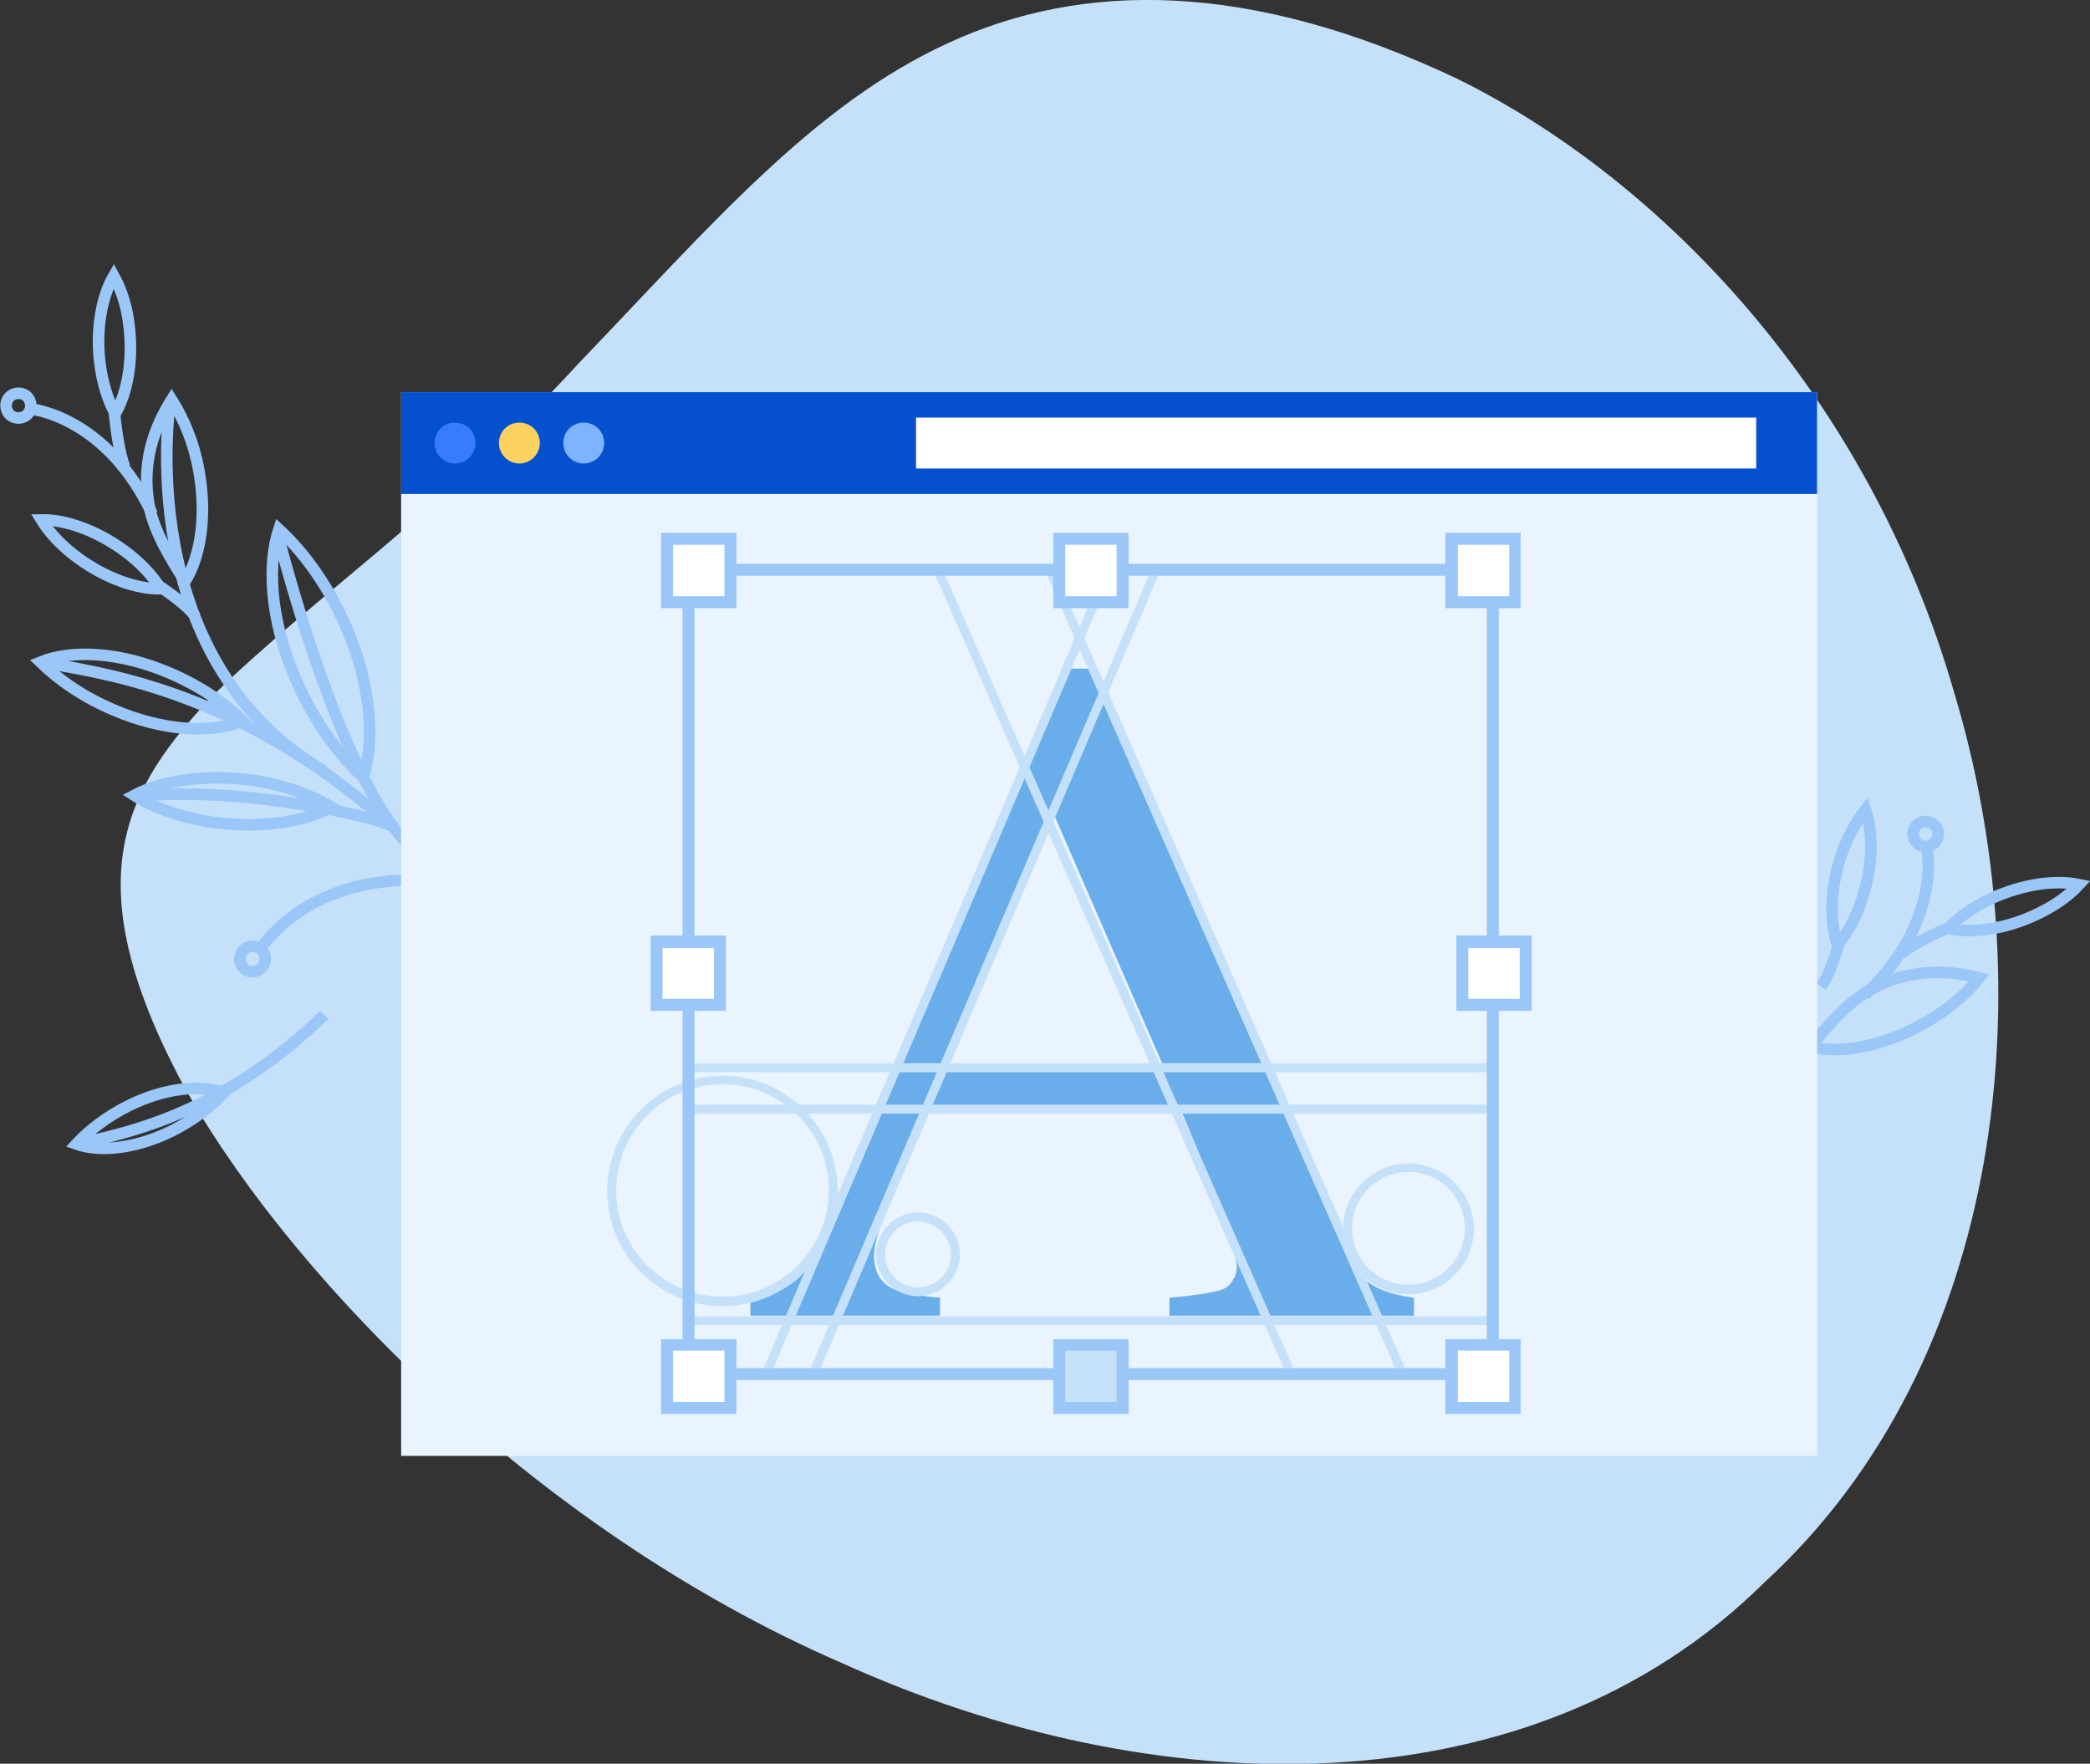 <?xml version="1.0" encoding="utf-8"?>
<!-- Generator: Adobe Illustrator 24.0.1, SVG Export Plug-In . SVG Version: 6.00 Build 0)  -->
<svg version="1.1" xmlns="http://www.w3.org/2000/svg" xmlns:xlink="http://www.w3.org/1999/xlink" x="0px" y="0px"
	 viewBox="0 0 418.9 353.5" style="enable-background:new 0 0 418.9 353.5;" xml:space="preserve">
<rect x="0" y="0" width="418.9" height="353.5" fill="#333333" stroke="none"/>
<style type="text/css">
	.st0{fill:#EAF4FE;}
	.st1{fill:#7EB3FF;}
	.st2{fill:#9AC7F7;}
	.st3{fill:#C5E1F9;}
	.st4{fill:#003E99;}
	.st5{fill:#0561FC;}
	.st6{fill:#FFFFFF;}
	.st7{fill:none;stroke:#69AEEB;stroke-width:0.953;stroke-miterlimit:10;}
	.st8{fill:#A0CAF7;}
	.st9{fill:#CBE2FB;}
	.st10{fill:none;stroke:#A0CAF7;stroke-width:0.953;stroke-miterlimit:10;}
	.st11{fill:none;stroke:#9AC7F7;stroke-width:0.953;stroke-linecap:round;stroke-linejoin:round;stroke-miterlimit:10;}
	.st12{fill:none;stroke:#9AC7F7;stroke-width:0.688;stroke-linecap:round;stroke-linejoin:round;stroke-miterlimit:10;}
	.st13{fill:#69AEEB;}
	.st14{fill:#FD2227;}
	.st15{fill:#70B55B;}
	.st16{fill:#ACCC54;}
	.st17{fill:none;stroke:#629629;stroke-width:1.066;stroke-miterlimit:10;}
	.st18{clip-path:url(#SVGID_2_);}
	.st19{fill:none;stroke:#59A43C;stroke-width:0.856;stroke-miterlimit:10;}
	.st20{fill:#59A43C;}
	.st21{fill:#0450CF;}
	.st22{fill:none;stroke:#FDB9C2;stroke-width:0.428;stroke-miterlimit:10;}
	.st23{fill:#FDB9C2;}
	.st24{fill:#F7B03E;}
	.st25{fill:none;stroke:#629629;stroke-width:0.933;stroke-miterlimit:10;}
	.st26{fill:#E4EFFF;}
	.st27{fill:#103754;}
	.st28{fill:#174F78;}
	.st29{fill:#FFAB01;}
	.st30{fill:#FEC12F;}
	.st31{fill:#30363D;}
	.st32{fill:none;stroke:#ACCC54;stroke-width:0.323;stroke-miterlimit:10;}
	.st33{fill:none;stroke:#629629;stroke-width:1.718;stroke-miterlimit:10;}
	.st34{fill:none;stroke:#629629;stroke-width:2.514;stroke-miterlimit:10;}
	.st35{clip-path:url(#SVGID_4_);}
	.st36{fill:#103754;stroke:#103754;stroke-width:16.204;}
	.st37{fill:none;stroke:#103754;stroke-width:8.523;stroke-linecap:round;stroke-linejoin:round;}
	.st38{fill:#DE3F18;}
	.st39{fill:#FD6120;}
	.st40{fill:none;stroke:#69AEEB;stroke-width:1.574;}
	.st41{fill:none;stroke:#FFFFFF;stroke-width:1.574;}
	.st42{fill:none;stroke:#69AEEB;stroke-width:1.624;}
	.st43{fill:none;stroke:#FFFFFF;stroke-width:1.624;}
	.st44{fill:#F8FBFF;}
	.st45{fill:#FCFEFF;}
	.st46{fill:none;stroke:#9AC7F7;stroke-width:2.314;stroke-miterlimit:10;}
	.st47{fill:#387BFF;}
	.st48{fill:#FBD260;}
	.st49{fill:url(#SVGID_5_);}
	.st50{fill:#EC9568;}
	.st51{fill:url(#SVGID_6_);}
	.st52{fill:url(#SVGID_7_);}
	.st53{fill:url(#SVGID_8_);}
	.st54{fill:url(#SVGID_9_);}
	.st55{fill:url(#SVGID_10_);}
	.st56{fill:url(#SVGID_11_);}
	.st57{fill:url(#SVGID_12_);}
	.st58{fill:#F7B68B;}
	.st59{fill:url(#SVGID_13_);}
	.st60{fill:none;stroke:#9AC7F7;stroke-width:2.648;}
	.st61{fill:none;stroke:#9AC7F7;stroke-width:5.297;stroke-linecap:round;stroke-linejoin:round;}
	.st62{fill:none;stroke:#FFFFFF;stroke-width:3.609;}
	.st63{fill:none;stroke:#FFFFFF;stroke-width:7.218;stroke-linecap:round;stroke-linejoin:round;}
	.st64{fill:none;stroke:#9AC7F7;stroke-width:8.547;}
	.st65{fill:none;stroke:#C5E1F9;stroke-width:8.547;stroke-dasharray:8.547;}
	.st66{fill:#AACDFF;}
	.st67{fill:#ADCBFE;}
	.st68{fill:#F8FAFF;}
	.st69{fill:#E1ECFF;}
	.st70{fill:none;stroke:#C5E1F9;stroke-width:5.786;}
	.st71{fill:none;stroke:#C5E1F9;stroke-width:5.786;stroke-dasharray:5.768,5.768;}
	.st72{fill:none;stroke:#C5E1F9;stroke-width:5.786;stroke-dasharray:5.917,5.917;}
	.st73{fill:#FFFFFF;stroke:#C5E1F9;stroke-width:5.786;}
	.st74{fill:none;stroke:#F4DA80;stroke-width:6.574;stroke-miterlimit:10;}
	.st75{fill:none;stroke:#0450CF;stroke-width:3.345;}
	.st76{fill:none;stroke:#9AC7F7;stroke-width:3.345;}
	.st77{fill:#FFC910;}
	.st78{fill:#F99B0F;}
	.st79{fill:#EE8F01;}
	.st80{fill:none;stroke:#9AC7F7;stroke-width:4.061;}
	.st81{fill:none;stroke:#003E99;stroke-width:2.446;stroke-miterlimit:10;}
	.st82{fill:none;stroke:#C5E1F9;stroke-width:2.446;stroke-miterlimit:10;}
	.st83{fill:#F4DA80;}
	.st84{fill:#EEF6FD;}
	.st85{fill:none;stroke:#EEF6FD;stroke-width:2.446;stroke-miterlimit:10;}
	.st86{fill:none;stroke:#ADCBFE;stroke-width:2.056;stroke-linecap:round;stroke-linejoin:round;}
	.st87{fill:none;stroke:#ADCBFE;stroke-width:2.056;}
	.st88{fill:none;}
	.st89{opacity:0.2;fill:#FFFFFF;}
	.st90{fill:none;stroke:#ADCBFE;stroke-width:1.696;stroke-miterlimit:10;stroke-dasharray:4.522,4.522;}
	.st91{fill:none;stroke:#ADCBFE;stroke-width:1.696;stroke-miterlimit:10;stroke-dasharray:4.621,4.621;}
	.st92{fill:none;stroke:#7EB3FF;stroke-width:4.929;stroke-linecap:round;stroke-linejoin:round;stroke-miterlimit:10;}
	.st93{fill:none;stroke:#9AC7F7;stroke-width:2.465;stroke-miterlimit:10;}
	.st94{fill:none;stroke:#7EB3FF;stroke-width:2.465;stroke-miterlimit:10;}
	.st95{fill:#FF876C;}
	.st96{fill:#FFA38F;}
	.st97{fill:#E36E54;}
	.st98{fill:#F0CA67;}
	.st99{fill:none;stroke:#EEF6FD;stroke-width:2.465;stroke-miterlimit:10;}
	.st100{fill:none;stroke:#0450CF;stroke-width:2.465;stroke-linecap:round;stroke-linejoin:round;}
	.st101{fill:#E5E8EC;}
	.st102{fill:#CDD5D7;}
	.st103{fill:none;stroke:#C5E1F9;stroke-width:2.137;stroke-linecap:round;stroke-linejoin:round;}
	.st104{fill:none;stroke:#9AC7F7;stroke-width:2.137;stroke-miterlimit:10;}
	.st105{fill:none;stroke:#EAF4FE;stroke-width:2.137;stroke-miterlimit:10;}
	.st106{fill:none;stroke:#0561FC;stroke-width:4.274;stroke-miterlimit:10;}
	.st107{fill:none;stroke:#0561FC;stroke-width:2.137;stroke-miterlimit:10;}
	.st108{fill:none;stroke:#C5E1F9;stroke-width:2.137;stroke-miterlimit:10;}
	.st109{fill:none;stroke:#3673D9;stroke-width:3.77;}
	.st110{fill:none;stroke:#0450CF;stroke-width:2.137;stroke-miterlimit:10;}
	.st111{fill:#163F59;}
	.st112{fill:#194866;}
	.st113{fill:#FEC00F;}
	.st114{fill:#F99B1C;}
	.st115{fill:#D1ECFB;}
	.st116{fill:#339AFF;}
	.st117{fill:#1788F5;}
	.st118{fill:#80C6FF;}
	.st119{fill:#BADFFF;}
	.st120{fill:#B8DDFF;}
	.st121{fill:none;stroke:#F4DA80;stroke-width:4.509;stroke-miterlimit:10;}
	.st122{clip-path:url(#SVGID_15_);}
	.st123{fill:#9AC7F7;stroke:#C5E1F9;stroke-width:2.623;stroke-miterlimit:10;}
	.st124{fill:none;stroke:#7EB3FF;stroke-width:4.274;stroke-miterlimit:10;}
	.st125{fill:none;stroke:#7EB3FF;stroke-width:2.137;stroke-miterlimit:10;}
	.st126{fill:none;stroke:#7EB3FF;stroke-width:2.137;stroke-linecap:round;stroke-linejoin:round;}
	.st127{clip-path:url(#SVGID_17_);}
</style>
<g id="Layer_2">
</g>
<g id="Layer_4">
	<g>
		<path class="st3" d="M36,216.1c-20.8-39.7-11.4-58,7.2-77.2c19-18.6,47.1-38,72.8-66.1C142.5,45.2,163,21,190.1,8.6
			c26.7-12.3,60-12.7,102,7.2c40.6,20,82.4,63.1,99.6,123.1c17.6,58.3,10.8,133.4-38,178.2c-47.2,46.8-122.8,44.4-185,16.2
			C105.6,305.9,55.8,252.9,36,216.1z"/>
		<g>
			<path class="st46" d="M385.1,205.4c-8,4.4-16.4,5.9-22.2,4.4c2.8-3.5,7.3-8.9,12.1-11.5c8-4.4,15.8-3.8,21.7-2.3
				C393.9,199.5,389.9,202.8,385.1,205.4z"/>
			<g>
				<path class="st46" d="M369,187.6c-1.1,3.9-2.3,7.8-4,10.1"/>
				<path class="st46" d="M368.9,171.8c-2.1,6.5-2.2,13-0.6,17.6c2-2.4,3.8-5.6,5-9.5c2.1-6.5,2.2-13,0.6-17.6
					C372,164.7,370.2,167.9,368.9,171.8z"/>
			</g>
			<path class="st46" d="M386.2,169.9c0,0,3.3,14.6-12.4,29.5"/>
			<path class="st46" d="M392.2,185.2c-3.8,1.6-9.1,4.1-11.2,6"/>
			<path class="st46" d="M407.9,183.4c-6.2,2.9-12.7,3.7-17.4,2.7c2.1-2.3,5.1-4.4,8.8-6.1c6.2-2.8,12.7-3.7,17.4-2.7
				C414.6,179.6,411.6,181.7,407.9,183.4z"/>
			<path class="st46" d="M388,168.6c-0.8,1.1-2.4,1.4-3.5,0.6c-1.1-0.8-1.4-2.4-0.6-3.5c0.8-1.1,2.4-1.4,3.5-0.6
				C388.6,165.9,388.8,167.5,388,168.6z"/>
		</g>
		<g>
			<path class="st46" d="M55.6,106.8c0,0,11.9,48,26.1,62.3"/>
			<path class="st46" d="M68.4,123.5c5.7,11.9,7,24,4.4,32.3c-4.7-4.3-9.1-10.3-12.5-17.4c-5.7-11.9-7.1-24-4.4-32.3
				C60.6,110.4,65,116.4,68.4,123.5z"/>
			<path class="st46" d="M27.4,159.6c21.1-2.1,47.9,4.1,51.6,6.1"/>
			<path class="st46" d="M41.4,164.6c9.6,1.6,19,0.4,25.1-2.8c-3.8-2.3-8.8-4.2-14.5-5.2c-9.6-1.6-19-0.4-25.1,2.8
				C30.6,161.8,35.6,163.6,41.4,164.6z"/>
			<path class="st46" d="M8.6,132.7c9.8,2.1,37.4,4.5,68.2,31.4"/>
			<path class="st46" d="M22.8,142.3c9.8,4.2,19.5,4.8,25.9,2.2c-3.8-3.7-8.8-7.1-14.7-9.6c-9.8-4.2-19.5-4.8-25.9-2.2
				C11.9,136.4,16.9,139.8,22.8,142.3z"/>
			<g>
				<path class="st46" d="M15.7,229.3c7.2-1.9,27.6-4.8,49.3-25.9"/>
				<path class="st46" d="M25.8,221.6c7.1-3.5,14.3-4.3,19.1-2.6c-2.7,2.9-6.3,5.6-10.5,7.7c-7.1,3.5-14.3,4.3-19.1,2.6
					C18,226.4,21.6,223.7,25.8,221.6z"/>
			</g>
			<path class="st46" d="M34.1,80.6c0,0-7.9,51,30.6,73.8"/>
			<path class="st46" d="M39.8,94c1.7,9,0.5,17.4-2.7,22.5c-2.4-3.7-6.2-9.7-7.2-15.1c-1.7-9,1.3-16.2,4.5-21.3
				C36.8,83.9,38.8,88.6,39.8,94z"/>
			<path class="st46" d="M30.8,116.7c3.4,2.3,6.7,4.6,8.4,6.9"/>
			<path class="st46" d="M15.7,111.9c5.5,4,11.7,6.2,16.5,6.1c-1.6-2.6-4.1-5.3-7.4-7.7c-5.5-4-11.7-6.2-16.5-6.1
				C9.9,106.8,12.4,109.5,15.7,111.9z"/>
			<path class="st46" d="M6.3,82c0,0,15,1.4,24.2,21"/>
			<path class="st46" d="M22.8,81.1c0.3,4.1,1.1,9.9,2.2,12.5"/>
			<path class="st46" d="M25.9,65.6c0.8,6.7-0.4,13.2-2.8,17.3c-1.5-2.7-2.6-6.2-3.1-10.3c-0.8-6.7,0.4-13.2,2.8-17.3
				C24.3,58,25.5,61.5,25.9,65.6z"/>
			<path class="st46" d="M5.7,79.8c0.8,1.1,0.6,2.7-0.5,3.5c-1.1,0.8-2.7,0.6-3.5-0.5c-0.8-1.1-0.6-2.7,0.5-3.5
				C3.3,78.5,4.9,78.7,5.7,79.8z"/>
			<g>
				<path class="st46" d="M52.3,190.1c0,0,8.3-13.6,30-13.7"/>
				<path class="st46" d="M50.1,189.7c1.4-0.3,2.7,0.6,3,2c0.3,1.4-0.6,2.7-2,3c-1.4,0.3-2.7-0.6-3-2
					C47.9,191.3,48.7,190,50.1,189.7z"/>
			</g>
		</g>
		<g>
			<g>
				<g>
					<g>
						<rect x="80.4" y="78.6" class="st0" width="283.8" height="213.2"/>
						<rect x="80.4" y="78.6" class="st21" width="283.8" height="20.4"/>
						<rect x="183.6" y="83.7" class="st6" width="168.4" height="10.2"/>
						<path class="st47" d="M95.3,88.8c0,2.2-1.8,4.1-4.1,4.1c-2.2,0-4.1-1.8-4.1-4.1c0-2.3,1.8-4.1,4.1-4.1
							C93.5,84.7,95.3,86.5,95.3,88.8z"/>
						<path class="st48" d="M108.2,88.8c0,2.2-1.8,4.1-4.1,4.1c-2.2,0-4.1-1.8-4.1-4.1c0-2.3,1.8-4.1,4.1-4.1
							C106.4,84.7,108.2,86.5,108.2,88.8z"/>
						<path class="st1" d="M121.1,88.8c0,2.2-1.8,4.1-4.1,4.1c-2.2,0-4.1-1.8-4.1-4.1c0-2.3,1.8-4.1,4.1-4.1
							C119.3,84.7,121.1,86.5,121.1,88.8z"/>
					</g>
				</g>
			</g>
		</g>
		<g>
			<g>
				<g>
					<path class="st13" d="M150.4,263.7v-3.6c5-0.6,8.7-2.4,11.1-5.6c2.5-3.2,6.7-11.8,12.7-26l40.1-94.5h3.8l48,109.2
						c3.2,7.2,5.8,11.7,7.7,13.4c1.9,1.7,5.1,2.9,9.6,3.5v3.6h-49v-3.6c5.6-0.5,9.3-1.1,10.9-1.8c1.6-0.7,2.4-2.5,2.4-5.3
						c0-0.9-0.3-2.6-0.9-5c-0.6-2.4-1.5-4.9-2.6-7.5l-7.7-18.5h-50.8c-5,12.6-8,20.3-9,23.1c-1,2.8-1.5,5-1.5,6.6
						c0,3.2,1.3,5.5,4,6.7c1.6,0.7,4.7,1.3,9.2,1.7v3.6H150.4z M233.4,214.2L211,162.7l-21.8,51.4H233.4z"/>
				</g>
				<g>
					<g>
						
							<rect x="244.8" y="106.5" transform="matrix(0.915 -0.402 0.402 0.915 -57.385 115.285)" class="st3" width="1.8" height="175.6"/>
					</g>
				</g>
				<g>
					<g>
						
							<rect x="222.4" y="106.5" transform="matrix(0.915 -0.402 0.402 0.915 -59.275 106.263)" class="st3" width="1.8" height="175.6"/>
					</g>
				</g>
				<g>
					<g>
						
							<rect x="100.3" y="193.3" transform="matrix(0.392 -0.92 0.92 0.392 -64.307 291.223)" class="st3" width="175.6" height="1.8"/>
					</g>
				</g>
				<g>
					<g>
						<polygon class="st3" points="164,275.3 162.3,274.6 231.2,113.1 232.8,113.8 						"/>
					</g>
				</g>
				<g>
					<path class="st3" d="M144.8,261.8c-12.8,0-23.1-10.4-23.1-23.1c0-12.8,10.4-23.1,23.1-23.1c12.8,0,23.1,10.4,23.1,23.1
						C168,251.4,157.6,261.8,144.8,261.8z M144.8,217.3c-11.8,0-21.3,9.6-21.3,21.3c0,11.8,9.6,21.3,21.3,21.3
						c11.8,0,21.3-9.6,21.3-21.3C166.2,226.9,156.6,217.3,144.8,217.3z"/>
				</g>
				<g>
					<path class="st3" d="M282.3,259.4c-7.2,0-13.1-5.9-13.1-13.1c0-7.2,5.9-13.1,13.1-13.1c7.2,0,13.1,5.9,13.1,13.1
						C295.4,253.5,289.6,259.4,282.3,259.4z M282.3,234.9c-6.3,0-11.3,5.1-11.3,11.3c0,6.3,5.1,11.3,11.3,11.3
						c6.2,0,11.3-5.1,11.3-11.3C293.6,240,288.6,234.9,282.3,234.9z"/>
				</g>
				<g>
					<path class="st0" d="M243,258.8c-2.7,0-4.9-2.2-4.9-4.9c0-2.7,2.2-4.9,4.9-4.9c2.7,0,4.9,2.2,4.9,4.9
						C247.9,256.6,245.7,258.8,243,258.8z M243,250.8c-1.7,0-3.1,1.4-3.1,3.1c0,1.7,1.4,3.1,3.1,3.1c1.7,0,3.1-1.4,3.1-3.1
						C246.1,252.2,244.7,250.8,243,250.8z"/>
				</g>
				<g>
					<path class="st3" d="M184,259.8c-4.6,0-8.4-3.8-8.4-8.4c0-4.6,3.8-8.4,8.4-8.4c4.6,0,8.4,3.8,8.4,8.4
						C192.4,256,188.6,259.8,184,259.8z M184,244.8c-3.6,0-6.6,2.9-6.6,6.6c0,3.6,2.9,6.6,6.6,6.6c3.6,0,6.6-2.9,6.6-6.6
						C190.6,247.8,187.6,244.8,184,244.8z"/>
				</g>
				<g>
					<rect x="138.1" y="263.8" class="st3" width="161.5" height="1.8"/>
				</g>
				<g>
					<rect x="138.1" y="221.4" class="st3" width="161.5" height="1.8"/>
				</g>
				<g>
					<rect x="138.1" y="213.1" class="st3" width="161.5" height="1.8"/>
				</g>
			</g>
			<g>
				<g>
					<g>
						<rect x="143" y="274.2" class="st2" width="151.3" height="2.4"/>
					</g>
				</g>
				<g>
					<g>
						<rect x="143" y="113" class="st2" width="151.3" height="2.4"/>
					</g>
				</g>
				<g>
					<g>
						<rect x="136.8" y="119.1" class="st2" width="2.4" height="151.3"/>
					</g>
				</g>
				<g>
					<g>
						<rect x="298" y="119.1" class="st2" width="2.4" height="151.3"/>
					</g>
				</g>
				<g>
					<rect x="212.3" y="108" class="st6" width="12.7" height="12.7"/>
					<path class="st2" d="M226.2,121.9h-15.1v-15.1h15.1V121.9z M213.5,119.5h10.3v-10.3h-10.3V119.5z"/>
				</g>
				<g>
					<rect x="212.3" y="269.5" class="st3" width="12.7" height="12.7"/>
					<path class="st2" d="M226.2,283.4h-15.1v-15h15.1V283.4z M213.5,281h10.3v-10.3h-10.3V281z"/>
				</g>
				<g>
					<rect x="293.1" y="188.8" class="st6" width="12.7" height="12.7"/>
					<path class="st2" d="M307,202.6h-15.1v-15.1H307V202.6z M294.3,200.2h10.3V190h-10.3V200.2z"/>
				</g>
				<g>
					<rect x="131.6" y="188.8" class="st6" width="12.7" height="12.7"/>
					<path class="st2" d="M145.5,202.6h-15.1v-15.1h15.1V202.6z M132.8,200.2h10.3V190h-10.3V200.2z"/>
				</g>
				<g>
					<g>
						<rect x="133.7" y="108" class="st6" width="12.7" height="12.7"/>
						<path class="st2" d="M147.6,121.9h-15.1v-15.1h15.1V121.9z M134.9,119.5h10.3v-10.3h-10.3V119.5z"/>
					</g>
					<g>
						<rect x="291" y="108" class="st6" width="12.7" height="12.7"/>
						<path class="st2" d="M304.8,121.9h-15.1v-15.1h15.1V121.9z M292.2,119.5h10.3v-10.3h-10.3V119.5z"/>
					</g>
				</g>
				<g>
					<g>
						<rect x="133.7" y="269.5" class="st6" width="12.7" height="12.7"/>
						<path class="st2" d="M147.6,283.4h-15.1v-15h15.1V283.4z M134.9,281h10.3v-10.3h-10.3V281z"/>
					</g>
					<g>
						<rect x="291" y="269.5" class="st6" width="12.7" height="12.7"/>
						<path class="st2" d="M304.8,283.4h-15.1v-15h15.1V283.4z M292.2,281h10.3v-10.3h-10.3V281z"/>
					</g>
				</g>
			</g>
		</g>
	</g>
</g>
</svg>
